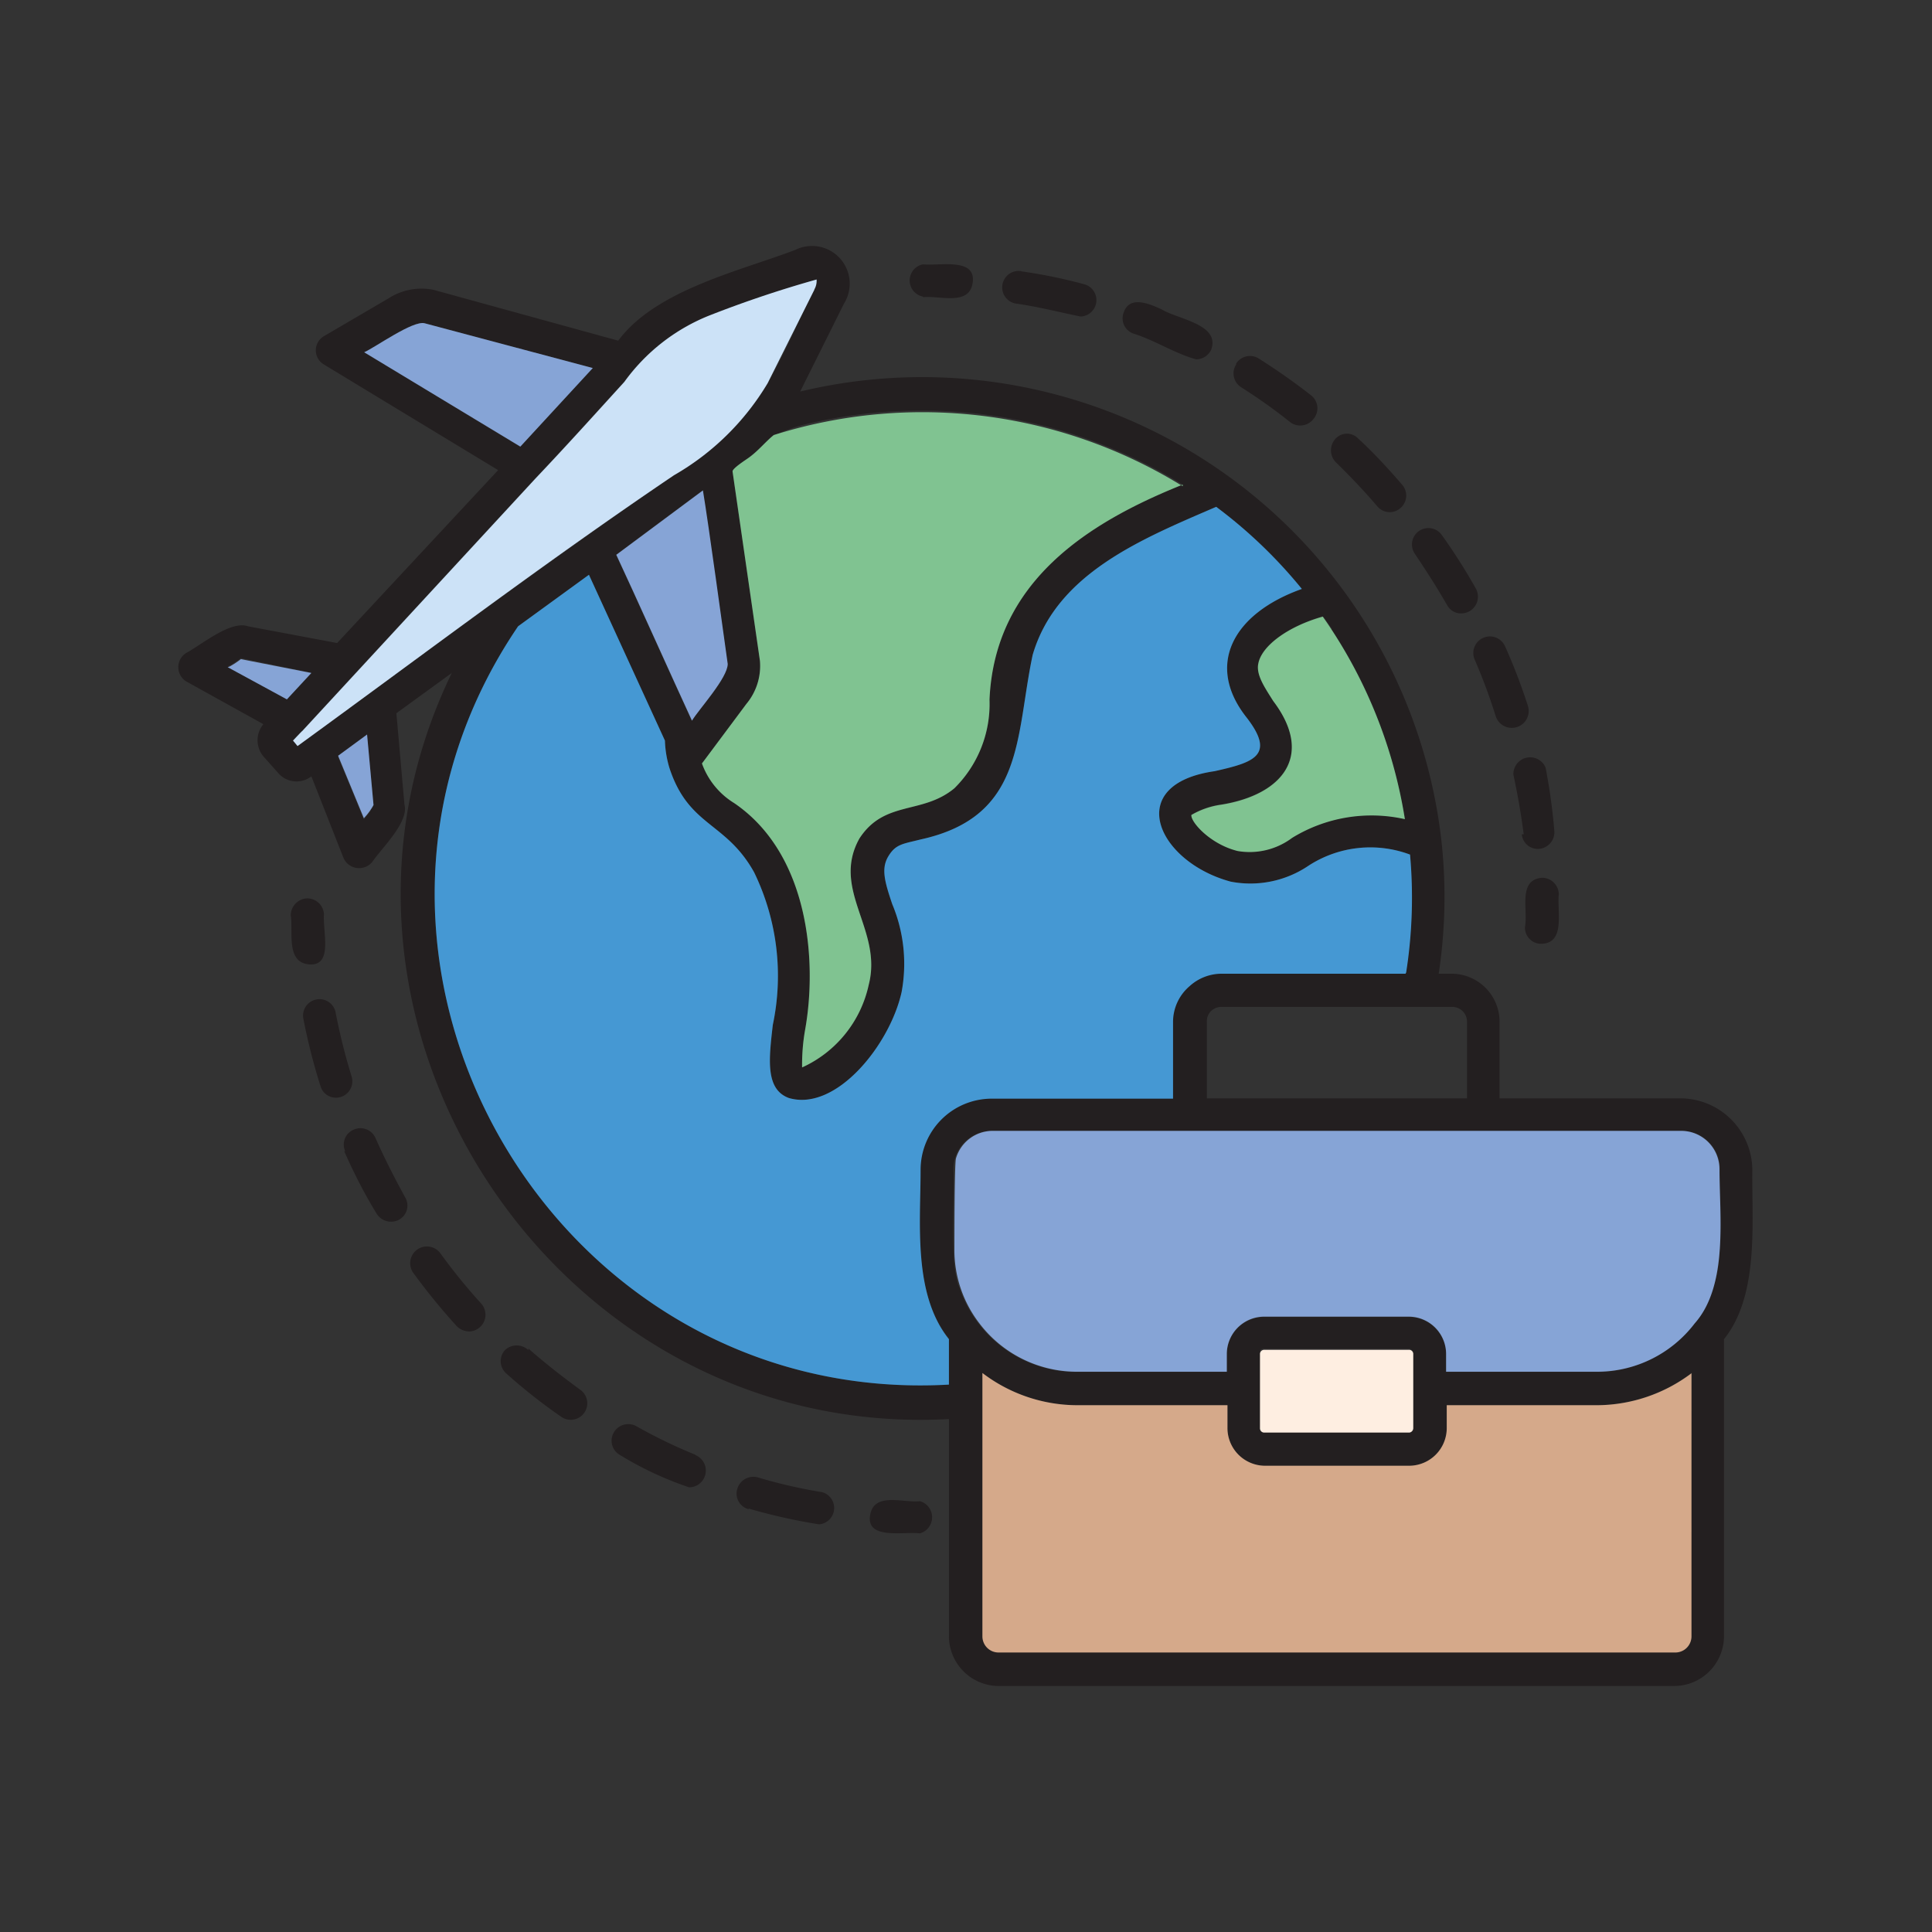 <svg id="Layer_1" data-name="Layer 1" xmlns="http://www.w3.org/2000/svg" viewBox="0 0 60 60"><rect x="0" y="0" width="60" height="60" fill="#333333" stroke="none"/><defs><style>.cls-1{fill:#231f20;}.cls-2{fill:#d5a98a;}.cls-3{fill:#86a4d6;}.cls-4{fill:#feeee1;}.cls-5{fill:#cce2f7;}.cls-6{fill:#80c391;}.cls-7{fill:#4598d3;}</style></defs><path class="cls-1" d="M9.53,27.9a.53.53,0,0,0-.5.53c.08.51-.16,1.47.58,1.52s.41-1,.45-1.56A.52.52,0,0,0,9.53,27.9Z"/><path class="cls-1" d="M23.25,46.85a17.8,17.8,0,0,0,2.19.49.51.51,0,0,0,.09-1,15.62,15.62,0,0,1-2-.46.52.52,0,0,0-.63.35.5.5,0,0,0,.35.64Z"/><path class="cls-1" d="M10.42,31.43a.51.51,0,0,0-1,.2,18.81,18.81,0,0,0,.53,2.09.5.5,0,0,0,.49.37.51.51,0,0,0,.48-.66A18.78,18.78,0,0,1,10.42,31.43Z"/><path class="cls-1" d="M10.69,35.75c.29.66.62,1.31,1,1.93a.52.52,0,0,0,.45.26.5.5,0,0,0,.44-.76c-.33-.6-.64-1.21-.92-1.84a.51.51,0,0,0-.67-.26.5.5,0,0,0-.27.67Z"/><path class="cls-1" d="M16.41,41.93a.53.53,0,0,0-.73,0,.51.51,0,0,0,.05.73,17,17,0,0,0,1.7,1.34.51.51,0,0,0,.59-.84c-.56-.41-1.1-.83-1.61-1.28Z"/><path class="cls-1" d="M21.6,45.18a15.59,15.59,0,0,1-1.84-.89.52.52,0,0,0-.7.2.51.51,0,0,0,.2.7,10.56,10.56,0,0,0,2.14,1,.52.52,0,0,0,.2-1Z"/><path class="cls-1" d="M14.57,41.35a.52.52,0,0,0,.38-.86,17.91,17.91,0,0,1-1.29-1.59.52.52,0,0,0-.84.61,19.81,19.81,0,0,0,1.36,1.67A.56.56,0,0,0,14.57,41.35Z"/><path class="cls-1" d="M28.57,47.62a.52.52,0,0,0,0-1c-.52.06-1.44-.3-1.55.45S28.05,47.56,28.57,47.62Z"/><path class="cls-1" d="M47.85,29.31c.78,0,.5-1,.56-1.54a.52.52,0,0,0-.52-.51c-.76.06-.43,1-.53,1.52A.5.5,0,0,0,47.85,29.31Z"/><path class="cls-1" d="M46.45,22.24a.52.52,0,0,0,1-.32,18.06,18.06,0,0,0-.71-1.85.51.51,0,0,0-.94.42A17.54,17.54,0,0,1,46.45,22.24Z"/><path class="cls-1" d="M47.26,25.91a.5.5,0,0,0,.56.45.52.52,0,0,0,.45-.57A18.43,18.43,0,0,0,48,23.84a.52.52,0,0,0-1,.22c.13.6.24,1.23.32,1.85Z"/><path class="cls-1" d="M41.48,13.62a.53.53,0,0,0,0,.73c.45.44.89.9,1.29,1.37a.5.5,0,0,0,.72.06.51.51,0,0,0,.06-.72c-.43-.5-.89-1-1.37-1.44A.48.48,0,0,0,41.48,13.62Z"/><path class="cls-1" d="M38.39,11.32a.51.51,0,0,0,.16.71,16.88,16.88,0,0,1,1.53,1.09A.52.52,0,0,0,40.8,13a.51.51,0,0,0-.08-.72,19.73,19.73,0,0,0-1.62-1.14.51.51,0,0,0-.71.15Z"/><path class="cls-1" d="M45.84,18.29a18.1,18.1,0,0,0-1.06-1.67.51.51,0,0,0-.84.58c.35.52.69,1.05,1,1.59a.49.49,0,0,0,.45.26.52.52,0,0,0,.45-.76Z"/><path class="cls-1" d="M31.71,8.42a.51.51,0,0,0-.58.43.51.51,0,0,0,.43.58c.66.09,1.31.26,2,.4a.51.51,0,0,0,.12-1,15.89,15.89,0,0,0-1.94-.4Z"/><path class="cls-1" d="M36.08,9.61c-.39-.18-1-.44-1.18.09a.5.5,0,0,0,.3.66c.67.21,1.29.62,1.95.8a.52.52,0,0,0,.46-.29C37.92,10.07,36.56,9.91,36.08,9.61Z"/><path class="cls-1" d="M28.67,9.23c.51-.06,1.45.29,1.54-.47s-1-.5-1.55-.55a.51.51,0,0,0,0,1Z"/><path class="cls-1" d="M52.22,34.11H46.57V31.73a1.49,1.49,0,0,0-1.49-1.49h-.4a15.92,15.92,0,0,0,.09-4.08,16.23,16.23,0,0,0-19.92-14l1.36-2.73A1.17,1.17,0,0,0,24.7,7.76C23,8.41,20.37,9,19.2,10.58L13.46,9a1.89,1.89,0,0,0-1.4.27l-2,1.17a.51.51,0,0,0,0,.88l5.41,3.28-5,5.37L7.7,19.45c-.54-.19-1.45.58-1.92.83a.52.52,0,0,0,0,.88l2.4,1.33a.78.78,0,0,0,0,1l.49.55a.75.75,0,0,0,1,.07l1,2.54a.53.53,0,0,0,.89.12c.29-.43,1.15-1.24,1-1.79l-.25-2.83,1.72-1.25C8.75,31.8,17.35,44.73,29.47,44.07v6.75A1.55,1.55,0,0,0,31,52.36H52a1.55,1.55,0,0,0,1.54-1.54V41.59c1.1-1.37.86-3.62.88-5.26a2.24,2.24,0,0,0-2.23-2.22ZM44.1,31.27h1a.46.46,0,0,1,.46.46v2.38H37.48V31.73a.44.44,0,0,1,.13-.33.47.47,0,0,1,.33-.13s6.14,0,6.16,0ZM41.32,19.54a15.2,15.2,0,0,1,2.31,5.89,4.72,4.72,0,0,0-3.5.58,2.2,2.2,0,0,1-1.69.41c-.86-.21-1.47-.91-1.44-1.12a2.53,2.53,0,0,1,.93-.32c1.91-.31,2.89-1.53,1.61-3.22-.27-.43-.54-.82-.46-1.17.11-.55.93-1.14,2-1.45.11.13.2.27.29.4ZM25,13.18a15.43,15.43,0,0,1,11.73,1.87c-2.92,1.17-5.84,3-6,6.68a3.68,3.68,0,0,1-1.09,2.75c-1,.83-2.17.36-2.95,1.56-.89,1.6.73,2.83.29,4.54a3.67,3.67,0,0,1-2.07,2.57A6.26,6.26,0,0,1,25,32c.38-2.09.15-5.46-2.2-7.06a2.39,2.39,0,0,1-1-1.23c.28-.37,1.09-1.45,1.38-1.85a1.84,1.84,0,0,0,.42-1.34l-.85-5.88c0-.1.43-.37.5-.43a5.1,5.1,0,0,0,.69-.63A4.55,4.55,0,0,1,25,13.18Zm-3.52,9.2c-.56-1.21-1.81-4-2.35-5.15l2.69-2,.77,5.35C22.63,21.06,21.71,22,21.49,22.38ZM11.31,10.94c.34-.15,1.52-1,1.88-.9l5.21,1.39-2.25,2.44ZM7.07,20.69c.07,0,.38-.22.41-.25l2.18.45-.76.82Zm4.44,4.49-.21.27-.8-1.94.9-.66L11.6,25a.31.31,0,0,1-.09.15ZM9.27,23.13l0,0L9.09,23s.28-.3.29-.3l7.24-7.84c.95-1,1.85-2,2.76-3A6,6,0,0,1,22,9.81a35.11,35.11,0,0,1,3.37-1.13,32.06,32.06,0,0,1-1.52,3.21,8.06,8.06,0,0,1-2.91,2.86c-3.95,2.7-7.79,5.57-11.66,8.38ZM29.47,43C17.1,43.7,9.12,29.71,16.09,19.45l2.2-1.6L20.65,23a3.28,3.28,0,0,0,.14.85c.6,1.83,1.75,1.66,2.63,3.24A7.36,7.36,0,0,1,24,31.83c-.12,1.05-.24,2,.5,2.27,1.47.43,3.14-1.66,3.5-3.29a4.8,4.8,0,0,0-.29-2.73c-.24-.71-.35-1.11-.12-1.49s.45-.38,1-.52c3.24-.71,2.94-3.19,3.48-5.73.74-2.54,3.41-3.61,5.7-4.6a14.94,14.94,0,0,1,2.66,2.55c-2.16.77-3,2.38-1.71,4,.91,1.18.2,1.39-1,1.66-2.85.41-1.79,2.81.5,3.43a3.22,3.22,0,0,0,2.41-.49,3.52,3.52,0,0,1,3.16-.35,15.55,15.55,0,0,1-.13,3.67H37.93a1.48,1.48,0,0,0-1,.39,1.46,1.46,0,0,0-.51,1.11v2.38H30.78a2.21,2.21,0,0,0-2.2,2.2c0,1.68-.24,3.87.88,5.27V43Zm23.06,7.78a.5.5,0,0,1-.5.51H31a.5.5,0,0,1-.49-.51V42.64a4.87,4.87,0,0,0,2.92,1h4.69v.72a1.17,1.17,0,0,0,1.15,1.16h4.51a1.17,1.17,0,0,0,1.15-1.16v-.72h4.69a5,5,0,0,0,2.92-1Zm-13.4-6.45v-2.3c0-.08,0-.14.12-.14h4.51a.13.13,0,0,1,.12.14v2.3a.14.14,0,0,1-.12.13H39.25A.12.12,0,0,1,39.13,44.36ZM53.4,38.8a3.83,3.83,0,0,1-3.8,3.81H44.91v-.54a1.16,1.16,0,0,0-1.15-1.17H39.25a1.16,1.16,0,0,0-1.15,1.17v.54H33.41A3.84,3.84,0,0,1,29.8,40c-.34-.78-.14-2.84-.19-3.7a1.19,1.19,0,0,1,1.18-1.18H52.23a1.18,1.18,0,0,1,1.18,1.18V38.8Z"/><path class="cls-2" d="M52.53,42.64v8.17a.5.5,0,0,1-.5.51H31a.5.5,0,0,1-.49-.51V42.64a4.87,4.87,0,0,0,2.92,1h4.69v.72a1.17,1.17,0,0,0,1.15,1.16h4.51a1.17,1.17,0,0,0,1.15-1.16v-.72h4.69a4.9,4.9,0,0,0,2.92-1Z"/><path class="cls-3" d="M53.4,36.31c0,1.45.28,3.61-.77,4.79a3.81,3.81,0,0,1-3,1.5H44.91v-.54a1.16,1.16,0,0,0-1.15-1.17H39.25a1.16,1.16,0,0,0-1.15,1.17v.54H33.41a3.8,3.8,0,0,1-3-1.51,3.73,3.73,0,0,1-.77-2.3c0-.21,0-2.69.05-2.82a1.19,1.19,0,0,1,1.12-.85H52.22a1.19,1.19,0,0,1,1.18,1.19Z"/><path class="cls-3" d="M9.67,20.9l-.76.82-1.84-1c.07,0,.38-.22.41-.25Z"/><path class="cls-3" d="M11.6,25a2,2,0,0,1-.3.41l-.8-1.94.9-.66Z"/><path class="cls-3" d="M22.6,20.62c0,.43-.89,1.4-1.11,1.76-.56-1.21-1.81-4-2.35-5.15l2.69-2C22,16.24,22.47,19.7,22.6,20.62Z"/><path class="cls-3" d="M18.41,11.43l-2.25,2.44-4.85-2.93c.34-.15,1.52-1,1.88-.9Z"/><path class="cls-4" d="M43.89,42.06v2.3a.14.14,0,0,1-.12.13H39.26a.13.13,0,0,1-.13-.13v-2.3a.13.13,0,0,1,.13-.14h4.51A.13.13,0,0,1,43.89,42.06Z"/><path class="cls-5" d="M25.29,9l-1.45,2.9a8.06,8.06,0,0,1-2.91,2.86c-4,2.7-7.81,5.59-11.69,8.41L9.1,23s.28-.3.29-.3l7.24-7.84c.95-1,1.85-2,2.76-3A6,6,0,0,1,22,9.81a35,35,0,0,1,3.36-1.13.54.54,0,0,1-.07.31Z"/><path class="cls-6" d="M43.63,25.44a4.72,4.72,0,0,0-3.5.58,2.2,2.2,0,0,1-1.69.41c-.86-.21-1.47-.91-1.44-1.12a2.53,2.53,0,0,1,.93-.32c1.91-.31,2.89-1.53,1.61-3.22-.27-.43-.54-.82-.46-1.17.11-.55.93-1.15,2-1.45A15,15,0,0,1,43.63,25.44Z"/><path class="cls-6" d="M36.73,15.05c-2.92,1.17-5.84,3-6,6.68a3.68,3.68,0,0,1-1.09,2.75c-1,.83-2.17.36-2.95,1.56-.89,1.6.73,2.83.29,4.54a3.67,3.67,0,0,1-2.07,2.57A6.26,6.26,0,0,1,25,32c.38-2.09.15-5.46-2.2-7.06a2.39,2.39,0,0,1-1-1.23l1.38-1.85a1.84,1.84,0,0,0,.42-1.34l-.85-5.88c0-.1.43-.37.51-.43.28-.2.5-.48.77-.7a15.37,15.37,0,0,1,12.7,1.59Z"/><path class="cls-7" d="M43.65,30.24H37.94a1.48,1.48,0,0,0-1,.39,1.46,1.46,0,0,0-.51,1.11v2.38H30.79a2.21,2.21,0,0,0-2.2,2.2c0,1.68-.24,3.87.88,5.27V43C17.1,43.7,9.12,29.71,16.09,19.45l2.2-1.6L20.65,23a3.28,3.28,0,0,0,.14.85c.6,1.83,1.75,1.66,2.63,3.24A7.36,7.36,0,0,1,24,31.83c-.12,1.05-.24,2,.5,2.27,1.47.43,3.14-1.66,3.5-3.29a4.8,4.8,0,0,0-.29-2.73c-.24-.71-.35-1.11-.12-1.49s.45-.38,1-.52c3.24-.71,2.94-3.19,3.48-5.73.74-2.54,3.41-3.61,5.7-4.6a14.94,14.94,0,0,1,2.66,2.55c-2.16.77-3,2.38-1.71,4,.91,1.18.2,1.39-1,1.66-2.85.41-1.79,2.81.5,3.43a3.22,3.22,0,0,0,2.41-.49,3.52,3.52,0,0,1,3.16-.35,15,15,0,0,1-.12,3.66Z"/></svg>